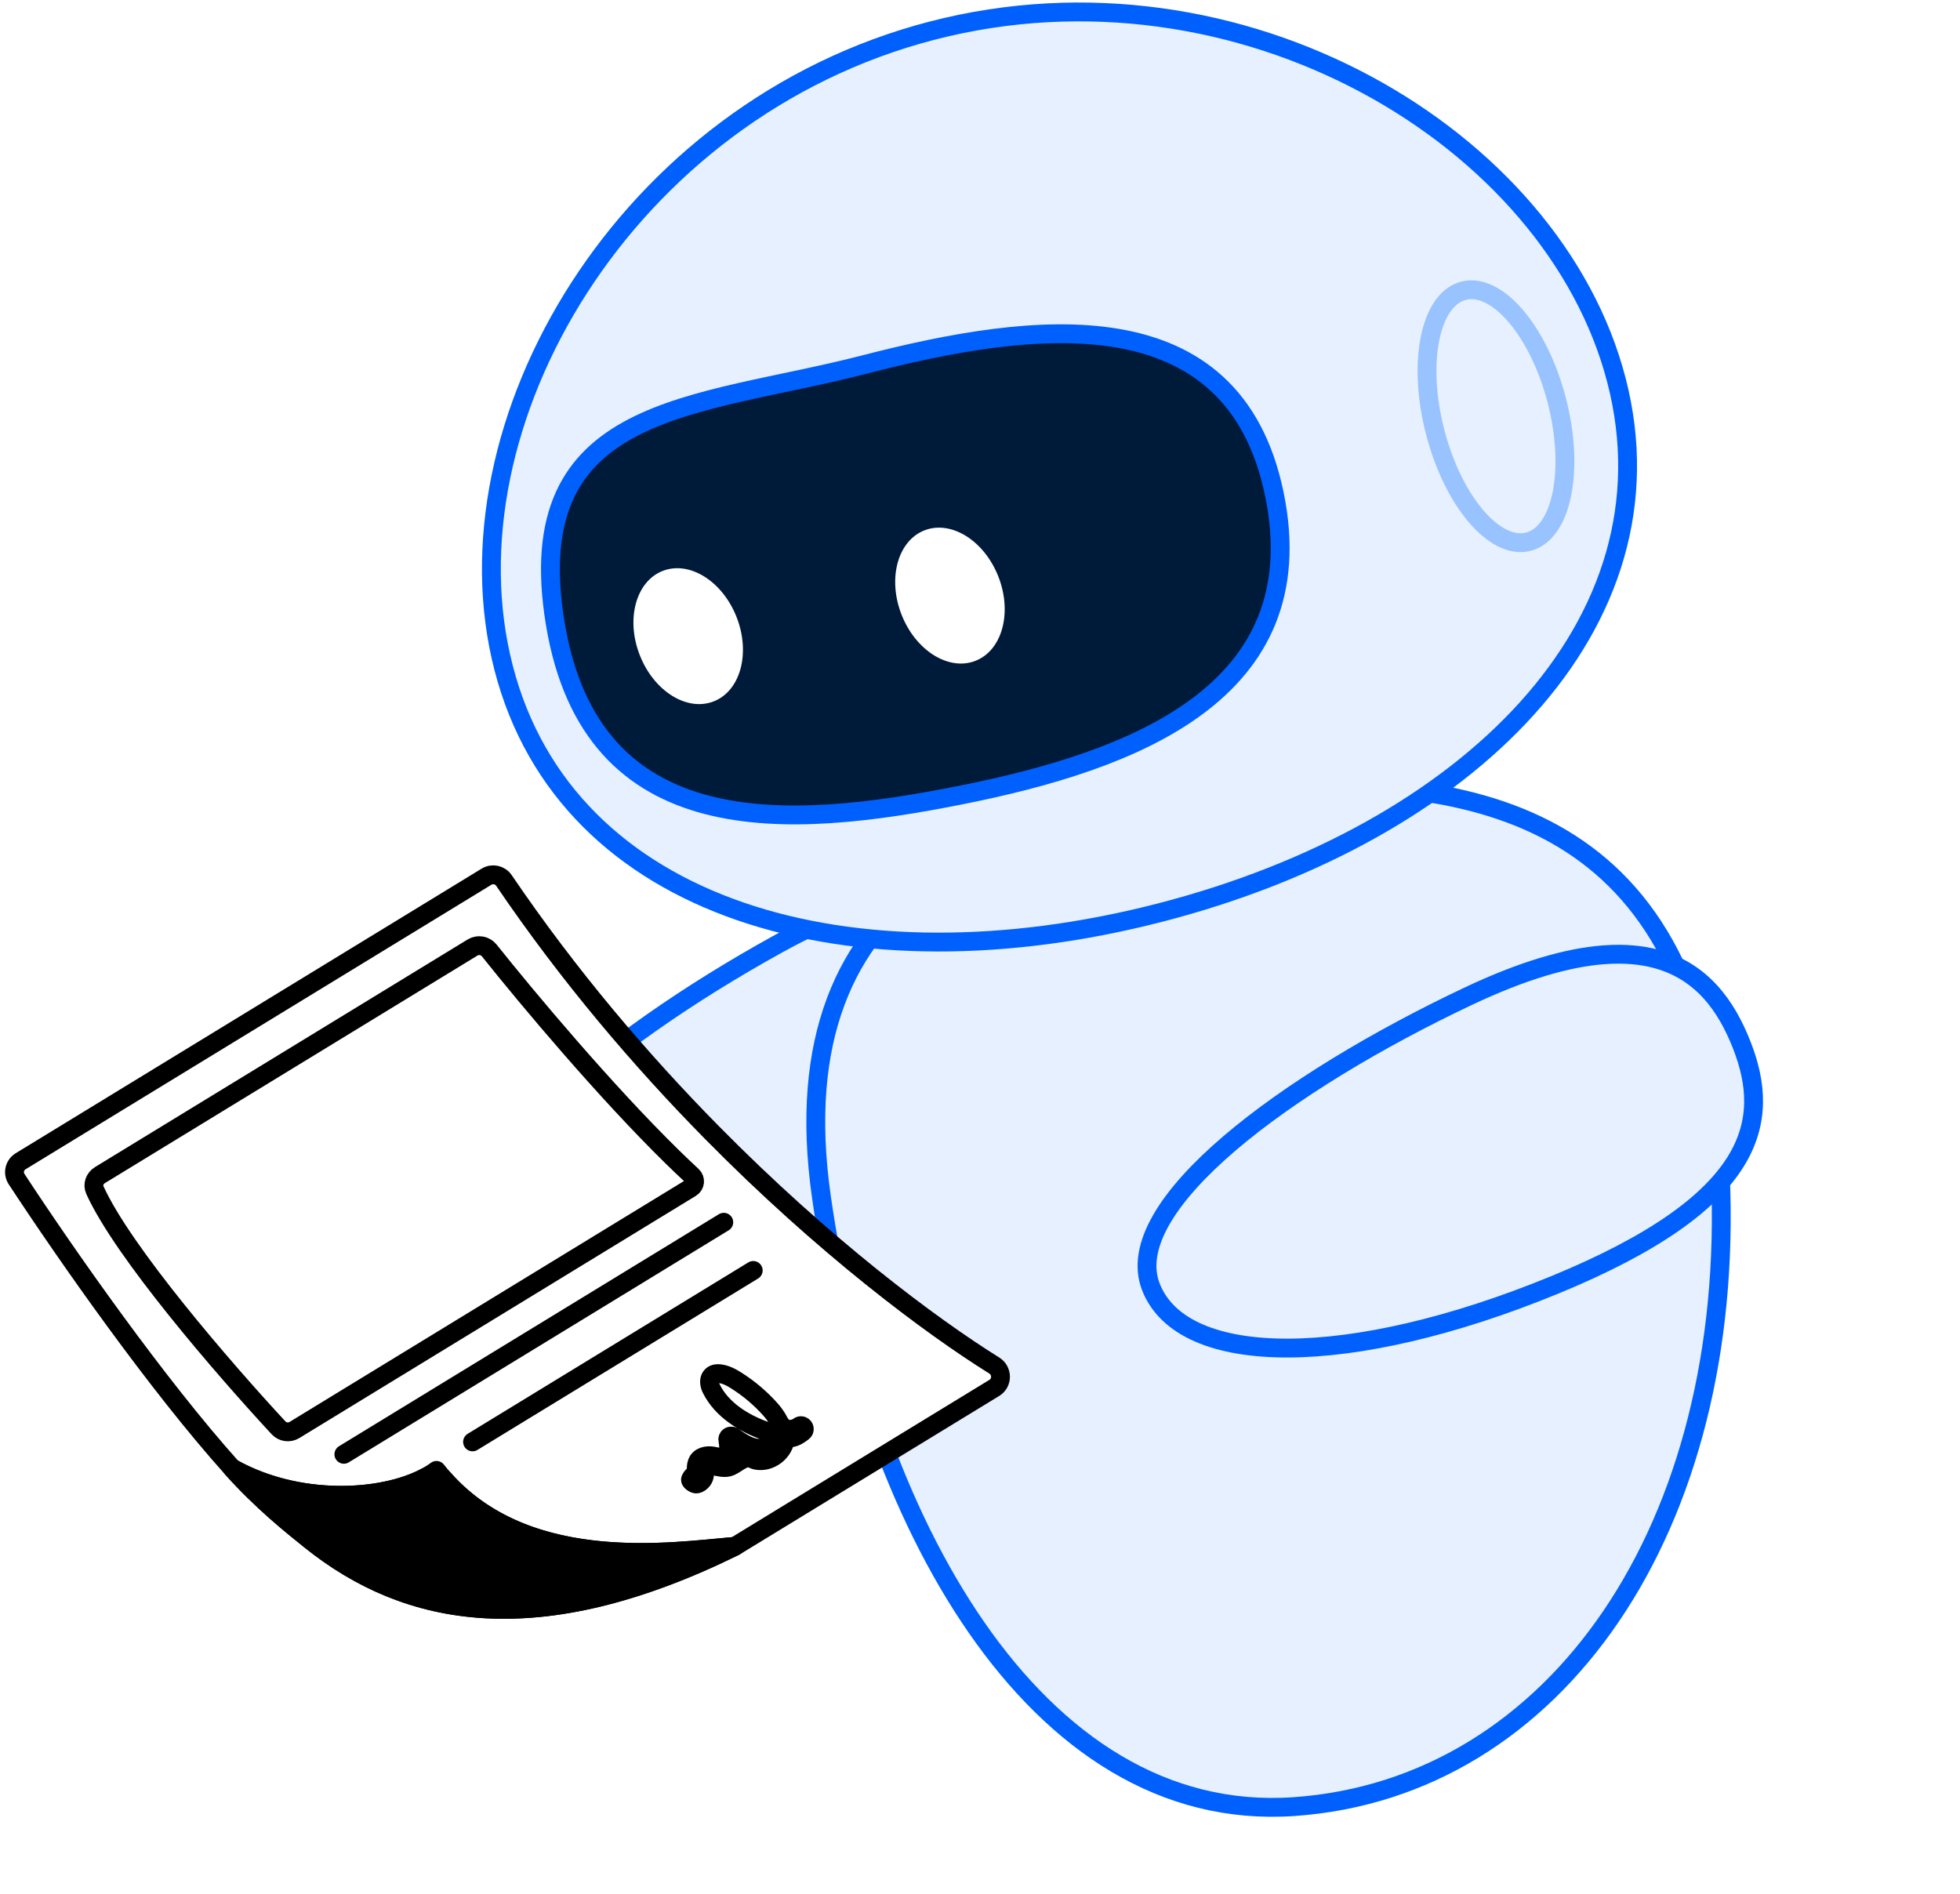 <svg width="208" height="201" viewBox="0 0 208 201" fill="none" xmlns="http://www.w3.org/2000/svg">
<path d="M50.866 133.161C46.916 124.749 63.888 110.512 82.498 100.224C88.159 97.094 92.756 95.463 96.514 94.926C97.648 94.764 98.706 94.701 99.693 94.727C100.5 94.749 101.26 94.829 101.977 94.962C107.03 95.903 109.917 99.481 111.818 103.569C115.413 111.296 114.634 119.979 93.57 130.23C72.507 140.482 54.815 141.573 50.866 133.161Z" fill="#E6F0FF" stroke="#0060FE" stroke-width="2" stroke-linecap="round" stroke-linejoin="round"/>
<path d="M87.167 127.007C82.378 93.385 107.309 85.358 132.802 83.63C158.294 81.902 180.939 87.358 182.57 124.729C184.2 162.1 165.122 189.799 137.324 191.736C109.525 193.674 91.957 160.629 87.167 127.007Z" fill="#E6F0FF" stroke="#0060FE" stroke-width="2" stroke-linecap="round" stroke-linejoin="round"/>
<g filter="url(#filter0_g_276_3312)">
<path d="M115.028 123.736C115.557 128.326 113.02 132.388 109.361 132.809C105.703 133.231 102.309 129.851 101.781 125.261C101.252 120.671 103.789 116.609 107.447 116.188C111.106 115.767 114.5 119.146 115.028 123.736Z" stroke="#E6F0FF" stroke-width="2" stroke-linecap="round" stroke-linejoin="round"/>
</g>
<path d="M122.145 136.604C118.736 127.959 136.576 114.825 155.8 105.736C161.647 102.971 166.339 101.635 170.123 101.337C171.265 101.247 172.325 101.251 173.308 101.34C174.112 101.412 174.866 101.54 175.572 101.719C180.556 102.977 183.21 106.732 184.849 110.932C187.947 118.87 186.62 127.487 164.949 136.384C143.279 145.28 125.554 145.249 122.145 136.604Z" fill="#E6F0FF" stroke="#0060FE" stroke-width="2" stroke-linecap="round" stroke-linejoin="round"/>
<path d="M171.548 40.381C178.227 66.229 155.759 88.419 123.146 96.846C90.534 105.274 60.128 96.747 53.449 70.899C46.769 45.05 66.346 11.669 98.958 3.241C131.57 -5.186 164.868 14.532 171.548 40.381Z" fill="#E6F0FF" stroke="#0060FE" stroke-width="2" stroke-linecap="round" stroke-linejoin="round"/>
<path d="M165.211 42.505C167.111 49.859 165.761 56.567 162.196 57.488C158.63 58.409 154.2 53.195 152.3 45.842C150.399 38.488 151.749 31.78 155.314 30.859C158.88 29.938 163.31 35.152 165.211 42.505Z" stroke="#99C3FF" stroke-width="2" stroke-linecap="round" stroke-linejoin="round"/>
<path d="M135.234 52.428C139.602 73.565 120.13 80.769 101.921 84.388C83.711 88.008 62.793 89.612 58.924 66.174C55.056 42.737 73.805 43.322 91.751 38.685C109.698 34.047 130.866 31.292 135.234 52.428Z" fill="#001A3A" stroke="#0060FE" stroke-width="2" stroke-linecap="round" stroke-linejoin="round"/>
<path d="M67.891 69.524C69.385 73.348 72.898 75.549 75.738 74.439C78.577 73.33 79.668 69.331 78.174 65.507C76.681 61.683 73.168 59.482 70.328 60.592C67.488 61.701 66.397 65.7 67.891 69.524Z" fill="white"/>
<path d="M95.669 65.22C97.163 69.044 100.676 71.244 103.516 70.135C106.356 69.026 107.447 65.026 105.953 61.203C104.459 57.379 100.946 55.178 98.106 56.287C95.266 57.397 94.175 61.396 95.669 65.22Z" fill="white"/>
<path d="M77.99 164.114C57.03 174.439 43.51 169.891 32.999 163.505C30.693 162.103 27.783 159.329 24.628 155.811C16.667 146.937 7.136 133.336 1.76 125.138C1.34 124.498 1.539 123.643 2.192 123.244L51.635 93.041C52.258 92.661 53.069 92.84 53.479 93.444C60.419 103.664 68.083 112.619 75.516 120.162C87.408 132.229 98.709 140.682 105.512 144.922C106.388 145.468 106.401 146.759 105.52 147.297L95.741 153.27L91.529 155.843L77.99 164.114Z" fill="white"/>
<path d="M77.99 164.114C57.03 174.439 43.21 171.673 32.999 163.505C30.892 161.819 27.783 159.329 24.628 155.811M77.99 164.114C71.396 164.674 56.118 167.05 47.172 157.066C46.681 156.518 45.854 156.408 45.206 156.758C40.584 159.256 31.62 159.742 24.628 155.811M77.99 164.114L91.529 155.843L95.741 153.27L105.52 147.297C106.401 146.759 106.388 145.468 105.512 144.922C98.709 140.682 87.408 132.229 75.516 120.162C68.083 112.619 60.419 103.664 53.479 93.444C53.069 92.84 52.258 92.661 51.635 93.041L2.192 123.244C1.539 123.643 1.34 124.498 1.76 125.138C7.136 133.336 16.667 146.937 24.628 155.811M76.81 129.718L75.907 130.27L36.493 154.346M79.934 134.833L79.031 135.385L50.148 153.028M83.341 152.583C84.085 152.705 84.57 152.458 85.215 151.954C85.373 151.831 85.401 151.604 85.279 151.446C85.156 151.288 84.929 151.259 84.772 151.383C84.49 151.602 84.145 151.69 83.782 151.702C83.258 151.719 82.863 151.284 82.624 150.817C82.413 150.402 82.115 149.977 81.734 149.554C80.685 148.384 79.48 147.365 78.152 146.524C77.608 146.18 77.012 145.853 76.336 145.788C75.386 145.696 75.049 146.498 75.489 147.387C76.597 149.624 78.955 151.079 81.333 151.905C81.897 152.101 82.362 152.68 81.973 153.132C81.565 153.605 80.825 153.8 80.106 153.661C79.261 153.498 78.486 152.953 77.802 152.472C77.536 152.284 77.176 152.518 77.239 152.837C77.347 153.392 77.448 154.362 76.903 154.615C76.58 154.766 76.119 154.612 75.668 154.531C75.001 154.412 74.223 154.582 73.988 155.228C73.866 155.562 73.886 155.805 73.893 156.054C73.893 156.075 73.894 156.097 73.895 156.12C73.903 156.299 73.793 156.411 73.654 156.524C73.458 156.684 73.25 156.942 73.278 157.077C73.319 157.273 73.751 157.536 73.947 157.495C74.403 157.401 74.771 156.9 74.76 156.493C74.754 156.277 74.795 155.728 74.846 155.586C74.933 155.349 75.3 155.498 75.658 155.563C76.177 155.655 76.955 155.896 77.523 155.631V155.631C78.392 155.227 79.02 154.428 79.882 154.847C80.012 154.911 80.14 154.957 80.261 154.981M83.341 152.583V152.583C83.194 152.487 82.996 152.587 82.965 152.759C82.722 154.101 81.594 155.239 80.261 154.981M83.341 152.583C83.269 154.085 81.723 155.263 80.261 154.981M71.312 122.748C64.207 115.78 56.051 106.051 51.926 100.878C51.497 100.339 50.734 100.202 50.146 100.561L10.601 124.718C10.051 125.054 9.807 125.725 10.072 126.311C13.057 132.896 23.721 145.238 29.559 151.535C29.997 152.008 30.704 152.099 31.254 151.763L73.334 126.058V126.058C73.784 125.783 73.843 125.151 73.456 124.793C72.756 124.145 72.039 123.461 71.312 122.748Z" stroke="#000" stroke-width="2" stroke-linecap="round" stroke-linejoin="round"/>
<path d="M77.99 164.114C57.03 174.439 43.21 171.673 32.999 163.505C30.892 161.819 27.783 159.329 24.628 155.811C32.235 160.087 42.176 159.137 46.321 156.054C55.117 167.206 71.182 164.692 77.99 164.114Z" fill="#000" stroke="#000" stroke-width="2" stroke-linecap="round" stroke-linejoin="round"/>
<defs>
<filter id="filter0_g_276_3312" x="100.263" y="114.701" width="16.282" height="19.594" filterUnits="userSpaceOnUse" color-interpolation-filters="sRGB">
<feFlood flood-opacity="0" result="BackgroundImageFix"/>
<feBlend mode="normal" in="SourceGraphic" in2="BackgroundImageFix" result="shape"/>
<feTurbulence type="fractalNoise" baseFrequency="1.468 1.468" numOctaves="3" seed="6440" />
<feDisplacementMap in="shape" scale="0.899" xChannelSelector="R" yChannelSelector="G" result="displacedImage" width="100%" height="100%" />
<feMerge result="effect1_texture_276_3312">
<feMergeNode in="displacedImage"/>
</feMerge>
</filter>
</defs>
</svg>
